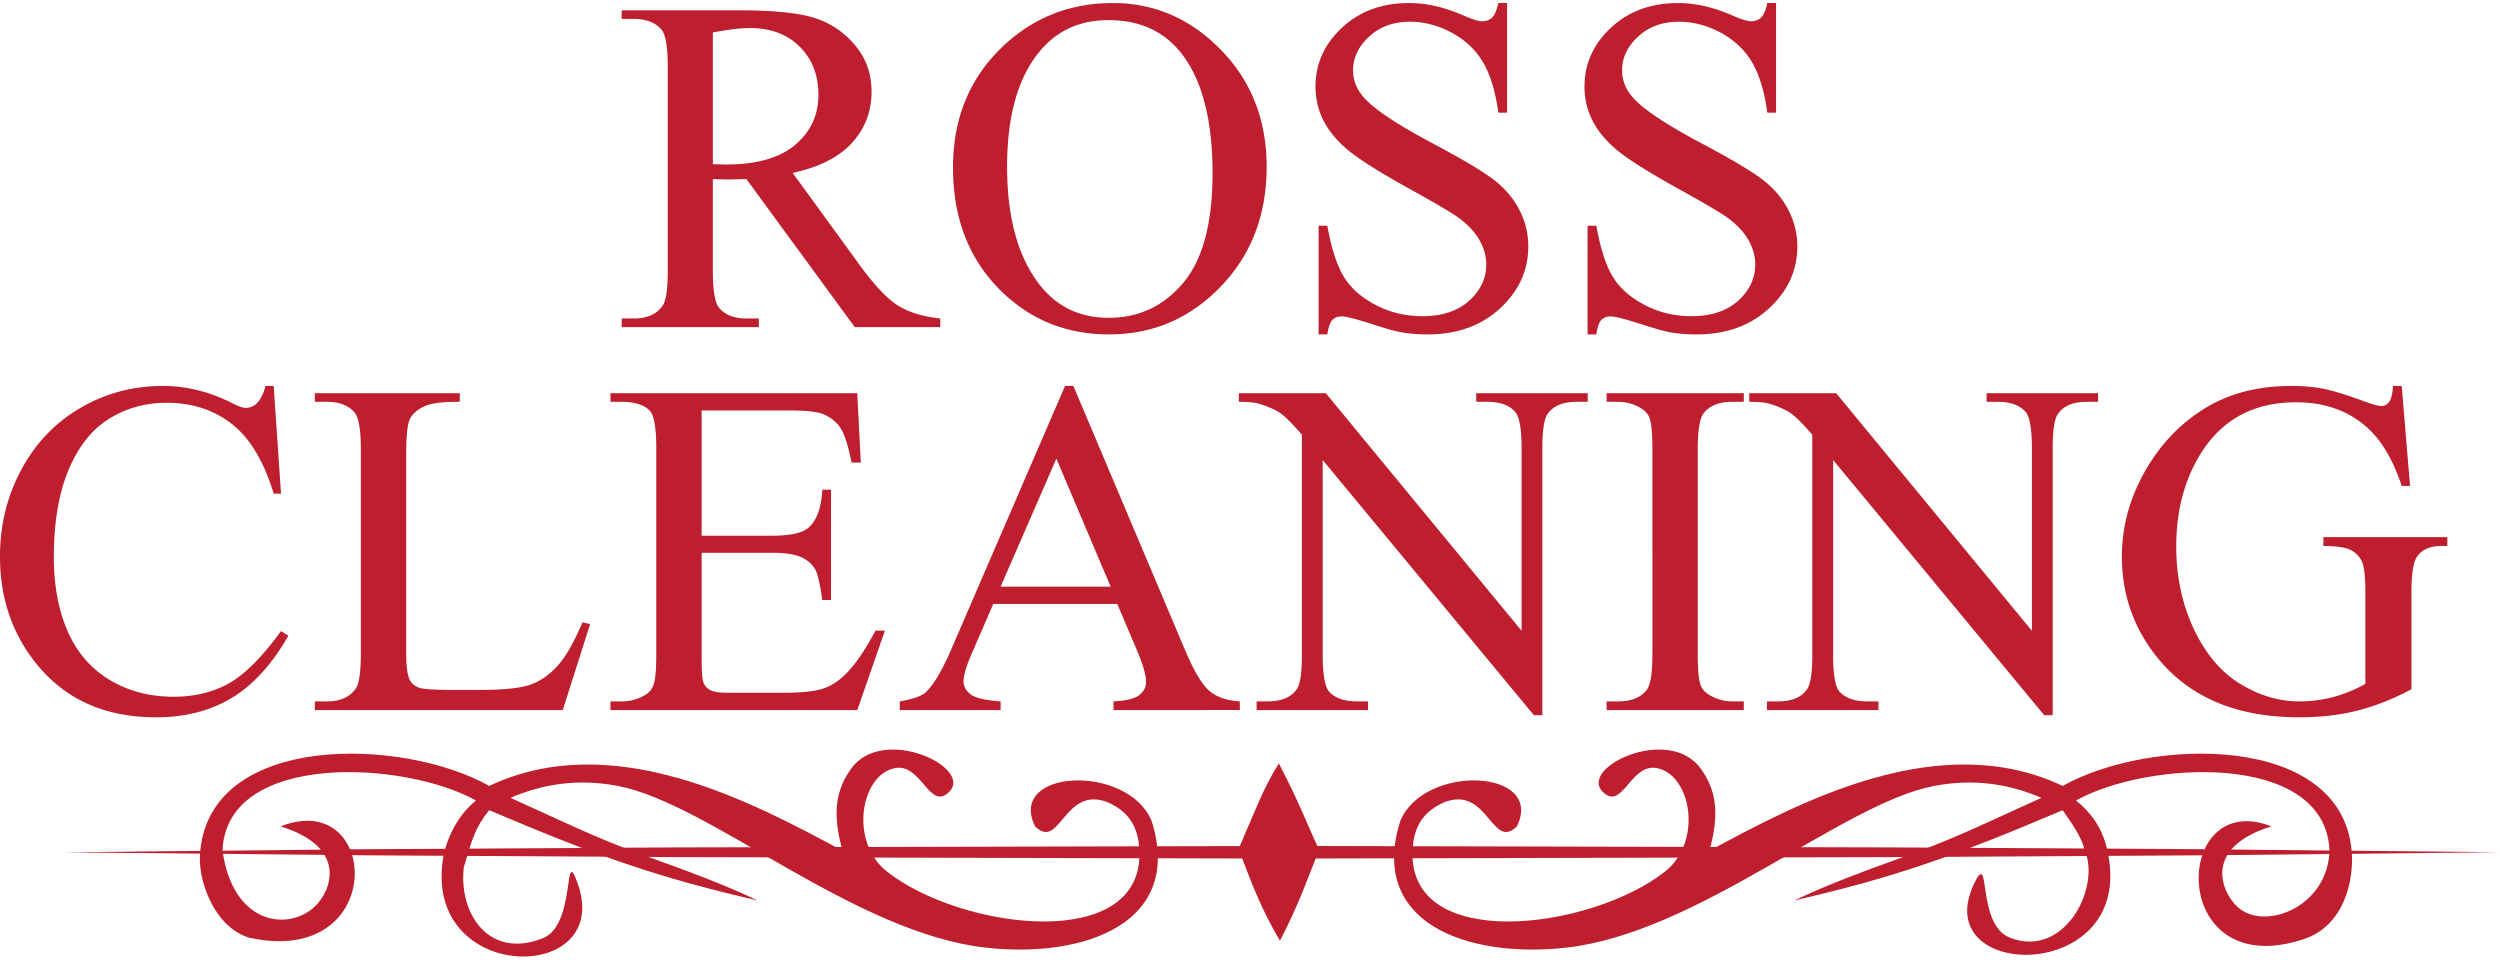 <svg width="198" height="76" viewBox="0 0 198 76" xmlns="http://www.w3.org/2000/svg"><title>D85B679F-8DDE-469C-BC84-8230D40E35C0</title><g fill="#BE1E2D" fill-rule="evenodd"><path d="M66.717 67.37c-.614-2.341-.793-4.396.637-6.41 2.53-3.737 10.197.01 7.63 1.925-1.432 1.065-2.082-2.45-4.11-2.05-2.71.531-3.648 5.832-.606 8.211 5.92 4.624 20.32 6.429 19.971-1.675-.062-1.48-.521-2.979-2.542-3.846-3.444-1.303-3.74 3.878-5.722 1.923-2.234-4.573 7.384-4.98 9.24-.41 2.519 7.996-5.182 10.867-13.053 10.025-10.51-1.122-21.965-11.45-29.243-12.82-3.195-.598-5.951-.145-8.486.945 5.616 2.54 7.035 3.312 12.006 5.074 1.147.405 5.036 1.819 7.552 3.051-7.886-1.818-12.616-3.474-21.243-7.146-1.142 1.376-1.371 2.38-2.012 4.503-.437 3.731 2.03 7.335 6.265 5.633 2.66-1.065 1.587-7.56 2.74-4.369 2.864 7.935-11.7 8.035-10.72-1.405.138-1.632.998-3.772 2.675-5.13-5.602-3.143-19.732-3.933-20.076 3.949.798 5.838 5.143 6.442 7.281 4.479 1.348-1.239 2.7-4.722-2.682-6.378 7.905-3.108 8.545 11.234-2.482 8.816-2.735-.806-4.162-4.573-3.875-6.892.904-9.365 16.036-8.977 22.887-5.129 9.785-4.626 20.803 1.27 27.968 5.127zM101.287 60.465c1.847 3.565 2.26 4.923 3.19 6.822-.863 2.158-1.639 4.436-3.107 7.217-1.518-2.58-2.194-4.43-3.275-7.266 1.283-2.943 1.994-4.914 3.192-6.773zM135.397 67.37c.613-2.341.792-4.396-.639-6.41-2.524-3.737-10.195.01-7.627 1.925 1.431 1.065 2.079-2.45 4.106-2.05 2.713.531 3.651 5.832.61 8.211-5.92 4.624-20.32 6.429-19.972-1.675.06-1.48.522-2.979 2.542-3.846 3.444-1.303 3.74 3.878 5.721 1.923 2.234-4.573-7.384-4.98-9.241-.41-2.518 7.996 5.182 10.867 13.057 10.025 10.504-1.122 21.962-11.45 29.24-12.82 3.193-.598 5.949-.145 8.485.945-5.614 2.54-7.035 3.312-12.005 5.074-1.146.405-5.034 1.819-7.55 3.051 7.887-1.818 12.613-3.474 21.24-7.146 1.118 1.592 1.461 2.17 1.8 3.296 1.15 3.05-1.772 8.49-6.006 6.789-2.66-1.069-1.456-7.042-2.785-4.318-3.696 7.579 11.702 8.035 10.72-1.405-.223-2.209-.998-3.772-2.674-5.13 5.604-3.143 19.73-3.933 20.076 3.949-.104 4.476-5.144 6.442-7.281 4.479-1.348-1.239-2.702-4.722 2.682-6.378-7.908-3.108-8.251 12.522 2.57 8.927 3.26-1.085 3.988-4.77 3.784-7.003-.84-9.37-16.034-8.976-22.886-5.129-9.785-4.626-20.802 1.27-27.967 5.127z"/><path fill-rule="nonzero" d="M5 67.499l24.125-.243 24.125-.14L101.5 67l48.25.114 24.126.14 24.124.245-24.124.245-24.127.14-48.25.114-48.25-.116-24.124-.14zM74.47 25.91h-6.772l-8.585-11.732c-.636.024-1.154.036-1.553.036-.161 0-.336-.003-.524-.01-.186-.004-.38-.014-.579-.026v7.29c0 1.581.173 2.56.523 2.943.475.543 1.184.814 2.132.814h.99v.685H49.239v-.685h.953c1.073 0 1.84-.345 2.302-1.037.26-.381.392-1.29.392-2.72V5.257c0-1.58-.175-2.56-.524-2.943-.486-.544-1.211-.814-2.17-.814h-.954V.816h9.24c2.695 0 4.679.194 5.957.582 1.278.388 2.362 1.104 3.254 2.147.891 1.043 1.337 2.286 1.337 3.73 0 1.542-.508 2.88-1.523 4.015-1.017 1.135-2.59 1.937-4.723 2.406l5.237 7.199c1.197 1.654 2.226 2.75 3.086 3.293.86.544 1.983.89 3.368 1.037v.685zM56.459 13.01c.237 0 .442.004.616.01.175.006.319.009.43.009 2.42 0 4.243-.52 5.472-1.555 1.229-1.036 1.841-2.356 1.841-3.96 0-1.567-.494-2.841-1.487-3.822-.99-.98-2.304-1.472-3.936-1.472-.723 0-1.701.118-2.936.352v10.438zM88.143.241c3.29 0 6.144 1.238 8.555 3.711 2.415 2.474 3.62 5.562 3.62 9.262 0 3.812-1.216 6.977-3.647 9.494-2.433 2.516-5.375 3.776-8.829 3.776-3.491 0-6.425-1.228-8.8-3.684-2.376-2.455-3.564-5.632-3.564-9.53 0-3.986 1.373-7.237 4.117-9.754 2.38-2.183 5.23-3.275 8.548-3.275zm-.357 1.352c-2.27 0-4.09.832-5.462 2.498-1.708 2.072-2.563 5.107-2.563 9.104 0 4.097.886 7.249 2.657 9.458 1.359 1.678 3.154 2.517 5.387 2.517 2.38 0 4.348-.919 5.9-2.758 1.553-1.838 2.328-4.739 2.328-8.698 0-4.295-.852-7.495-2.561-9.605-1.371-1.677-3.267-2.516-5.686-2.516zM119.36.241v8.68h-.695c-.223-1.665-.623-2.992-1.204-3.979-.58-.987-1.406-1.77-2.48-2.35-1.07-.58-2.182-.87-3.328-.87-1.297 0-2.37.392-3.215 1.176-.85.783-1.275 1.675-1.275 2.673 0 .765.269 1.462.806 2.091.772.926 2.61 2.16 5.518 3.703 2.37 1.258 3.984 2.224 4.852 2.896.866.673 1.536 1.466 2.002 2.378.468.914.7 1.868.7 2.868 0 1.9-.744 3.538-2.233 4.914-1.494 1.377-3.407 2.065-5.752 2.065-.737 0-1.43-.056-2.076-.169-.386-.06-1.188-.286-2.403-.674-1.216-.39-1.987-.584-2.312-.584-.313 0-.559.093-.738.278-.182.186-.317.569-.404 1.149h-.69v-8.607h.69c.323 1.8.761 3.149 1.31 4.043.548.896 1.387 1.638 2.517 2.23 1.126.593 2.364.889 3.714.889 1.556 0 2.788-.408 3.694-1.222.903-.814 1.355-1.776 1.355-2.887 0-.617-.172-1.24-.517-1.869-.34-.629-.875-1.215-1.597-1.758-.485-.37-1.813-1.158-3.983-2.36s-3.715-2.161-4.63-2.878c-.915-.716-1.611-1.505-2.088-2.369-.473-.863-.709-1.814-.709-2.85 0-1.801.698-3.353 2.097-4.654C107.68.893 109.459.24 111.616.24c1.348 0 2.775.327 4.283.981.698.309 1.19.463 1.474.463.327 0 .593-.096.798-.287.206-.192.37-.577.493-1.157h.696zM140.664.241v8.68h-.693c-.227-1.665-.626-2.992-1.203-3.979-.583-.987-1.41-1.77-2.48-2.35-1.077-.58-2.184-.87-3.33-.87-1.299 0-2.371.392-3.219 1.176-.847.783-1.27 1.675-1.27 2.673 0 .765.266 1.462.804 2.091.77.926 2.609 2.16 5.516 3.703 2.37 1.258 3.986 2.224 4.854 2.896.865.673 1.532 1.466 2 2.378.468.914.705 1.868.705 2.868 0 1.9-.748 3.538-2.238 4.914-1.49 1.377-3.408 2.065-5.751 2.065-.735 0-1.428-.056-2.076-.169-.388-.06-1.188-.286-2.404-.674-1.215-.39-1.988-.584-2.31-.584-.31 0-.56.093-.74.278-.18.186-.313.569-.4 1.149h-.693v-8.607h.693c.323 1.8.757 3.149 1.306 4.043.549.896 1.389 1.638 2.518 2.23 1.13.593 2.365.889 3.712.889 1.558 0 2.79-.408 3.696-1.222.903-.814 1.354-1.776 1.354-2.887 0-.617-.168-1.24-.513-1.869-.344-.629-.876-1.215-1.6-1.758-.486-.37-1.815-1.158-3.982-2.36-2.17-1.202-3.716-2.161-4.63-2.878-.917-.716-1.611-1.505-2.087-2.369a5.841 5.841 0 0 1-.71-2.85c0-1.801.7-3.353 2.095-4.654C128.983.893 130.762.24 132.92.24c1.345 0 2.772.327 4.281.981.7.309 1.19.463 1.479.463.322 0 .59-.096.795-.287.203-.192.371-.577.496-1.157h.693zM21.676 30.565l.581 8.534h-.58c-.772-2.554-1.878-4.394-3.31-5.516-1.434-1.122-3.154-1.683-5.162-1.683-1.684 0-3.206.42-4.564 1.267-1.36.845-2.429 2.192-3.207 4.044-.78 1.85-1.17 4.153-1.17 6.903 0 2.27.37 4.238 1.103 5.904.737 1.664 1.842 2.942 3.32 3.83 1.479.89 3.165 1.333 5.06 1.333 1.646 0 3.097-.349 4.359-1.046 1.258-.697 2.643-2.082 4.151-4.155l.58.37c-1.273 2.234-2.755 3.868-4.451 4.906-1.697 1.034-3.711 1.554-6.042 1.554-4.202 0-7.456-1.54-9.762-4.627C.861 49.888 0 47.184 0 44.075c0-2.504.567-4.804 1.702-6.903 1.134-2.097 2.696-3.722 4.685-4.876 1.988-1.153 4.16-1.73 6.518-1.73 1.833 0 3.64.444 5.423 1.333.525.27.898.407 1.123.407.336 0 .63-.118.88-.352.323-.333.554-.797.691-1.389h.654zM46.122 49.294l.618.13-2.17 6.812H24.934v-.685h.953c1.072 0 1.838-.346 2.3-1.036.262-.395.392-1.309.392-2.74V35.581c0-1.568-.174-2.547-.523-2.943-.487-.542-1.21-.814-2.17-.814h-.953v-.685h11.483v.685c-1.347-.012-2.291.11-2.834.37-.543.258-.914.586-1.113.98-.199.396-.299 1.339-.299 2.832v15.768c0 1.025.1 1.727.3 2.11.15.26.38.45.691.575.312.123 1.285.184 2.919.184h1.851c1.946 0 3.312-.14 4.097-.425.785-.283 1.503-.786 2.15-1.509.65-.72 1.298-1.86 1.945-3.415zM55.569 32.51v9.918h5.573c1.447 0 2.415-.215 2.9-.647.649-.567 1.01-1.567 1.085-2.998h.692v8.736h-.692c-.174-1.222-.35-2.005-.524-2.35-.223-.433-.591-.773-1.102-1.02-.512-.246-1.298-.368-2.359-.368H55.57v8.27c0 1.113.051 1.789.15 2.029.1.241.274.433.525.574.248.141.722.213 1.42.213h4.302c1.436 0 2.476-.098 3.124-.298.649-.196 1.272-.584 1.871-1.166.773-.763 1.566-1.917 2.375-3.46h.749l-2.188 6.294H48.349v-.685h.898c.6 0 1.165-.142 1.702-.427.4-.196.67-.492.815-.889.142-.394.214-1.203.214-2.424V35.508c0-1.593-.164-2.573-.486-2.944-.449-.492-1.198-.74-2.245-.74h-.898v-.685h19.545l.282 5.497h-.73c-.263-1.32-.552-2.227-.87-2.721-.318-.494-.789-.87-1.412-1.13-.498-.184-1.377-.276-2.638-.276H55.57zM88.488 47.831h-9.82l-1.72 3.963c-.424.973-.636 1.702-.636 2.183 0 .383.182.719.551 1.008.368.29 1.163.48 2.385.565v.686h-7.986v-.686c1.058-.184 1.745-.427 2.056-.721.636-.593 1.339-1.796 2.113-3.611l8.922-20.653h.656l8.827 20.875c.711 1.68 1.356 2.768 1.936 3.268.58.497 1.386.78 2.422.841v.686H88.187v-.686c1.01-.048 1.694-.216 2.048-.501.355-.282.532-.627.532-1.035 0-.541-.248-1.402-.747-2.573l-1.532-3.609zm-.523-1.368l-4.302-10.14-4.414 10.14h8.716zM98.12 31.139h6.882l15.508 18.82V35.49c0-1.543-.176-2.505-.525-2.888-.46-.518-1.19-.777-2.19-.777h-.877v-.685h8.83v.685h-.898c-1.074 0-1.835.32-2.284.961-.273.396-.41 1.296-.41 2.703v21.154h-.673l-16.725-20.211v15.454c0 1.543.17 2.504.507 2.887.473.519 1.205.777 2.187.777h.9v.686h-8.828v-.686h.879c1.083 0 1.85-.32 2.303-.963.273-.394.406-1.294.406-2.7V34.432c-.735-.852-1.29-1.412-1.671-1.684-.382-.27-.938-.525-1.676-.76-.362-.11-.908-.165-1.645-.165v-.685zM138.109 55.55v.686h-10.866v-.685h.897c1.049 0 1.807-.301 2.281-.908.301-.394.45-1.344.45-2.848V35.58c0-1.27-.081-2.11-.244-2.517-.123-.308-.38-.572-.766-.795a3.57 3.57 0 0 0-1.721-.444h-.897v-.685h10.866v.685h-.915c-1.036 0-1.789.302-2.266.907-.31.396-.467 1.345-.467 2.85v16.213c0 1.271.084 2.11.244 2.516.123.308.387.576.786.795a3.453 3.453 0 0 0 1.703.445h.915zM138.54 31.139h6.884l15.503 18.82V35.49c0-1.543-.172-2.505-.521-2.888-.463-.518-1.192-.777-2.188-.777h-.88v-.685h8.827v.685h-.899c-1.07 0-1.835.32-2.28.961-.274.396-.413 1.296-.413 2.703v21.154h-.673l-16.717-20.211v15.454c0 1.543.165 2.504.503 2.887.476.519 1.202.777 2.188.777h.897v.686h-8.828v-.686h.876c1.086 0 1.853-.32 2.302-.963.275-.394.413-1.294.413-2.7V34.432c-.736-.852-1.294-1.412-1.677-1.684-.378-.27-.935-.525-1.673-.76-.36-.11-.91-.165-1.644-.165v-.685zM190.217 30.565l.657 7.922h-.657c-.66-1.973-1.513-3.461-2.561-4.46-1.508-1.445-3.447-2.165-5.816-2.165-3.23 0-5.686 1.265-7.37 3.794-1.407 2.134-2.112 4.676-2.112 7.625 0 2.392.467 4.576 1.4 6.55.935 1.974 2.162 3.42 3.678 4.34 1.514.919 3.071 1.38 4.665 1.38.935 0 1.84-.119 2.713-.352.871-.233 1.716-.58 2.525-1.037v-7.255c0-1.257-.098-2.08-.292-2.469a1.942 1.942 0 0 0-.897-.888c-.406-.204-1.119-.305-2.14-.305v-.705h9.819v.705h-.468c-.972 0-1.64.32-2.003.962-.247.456-.371 1.356-.371 2.7v7.68c-1.435.767-2.851 1.328-4.25 1.685-1.394.36-2.947.538-4.656.538-4.897 0-8.619-1.554-11.167-4.664-1.906-2.331-2.86-5.02-2.86-8.07 0-2.207.535-4.324 1.607-6.346 1.272-2.407 3.02-4.257 5.237-5.553 1.86-1.073 4.054-1.61 6.586-1.61.923 0 1.758.074 2.516.223.755.148 1.823.475 3.206.98.698.26 1.167.389 1.402.389.238 0 .441-.108.609-.324.165-.215.271-.638.308-1.268h.692v-.002z"/></g></svg>